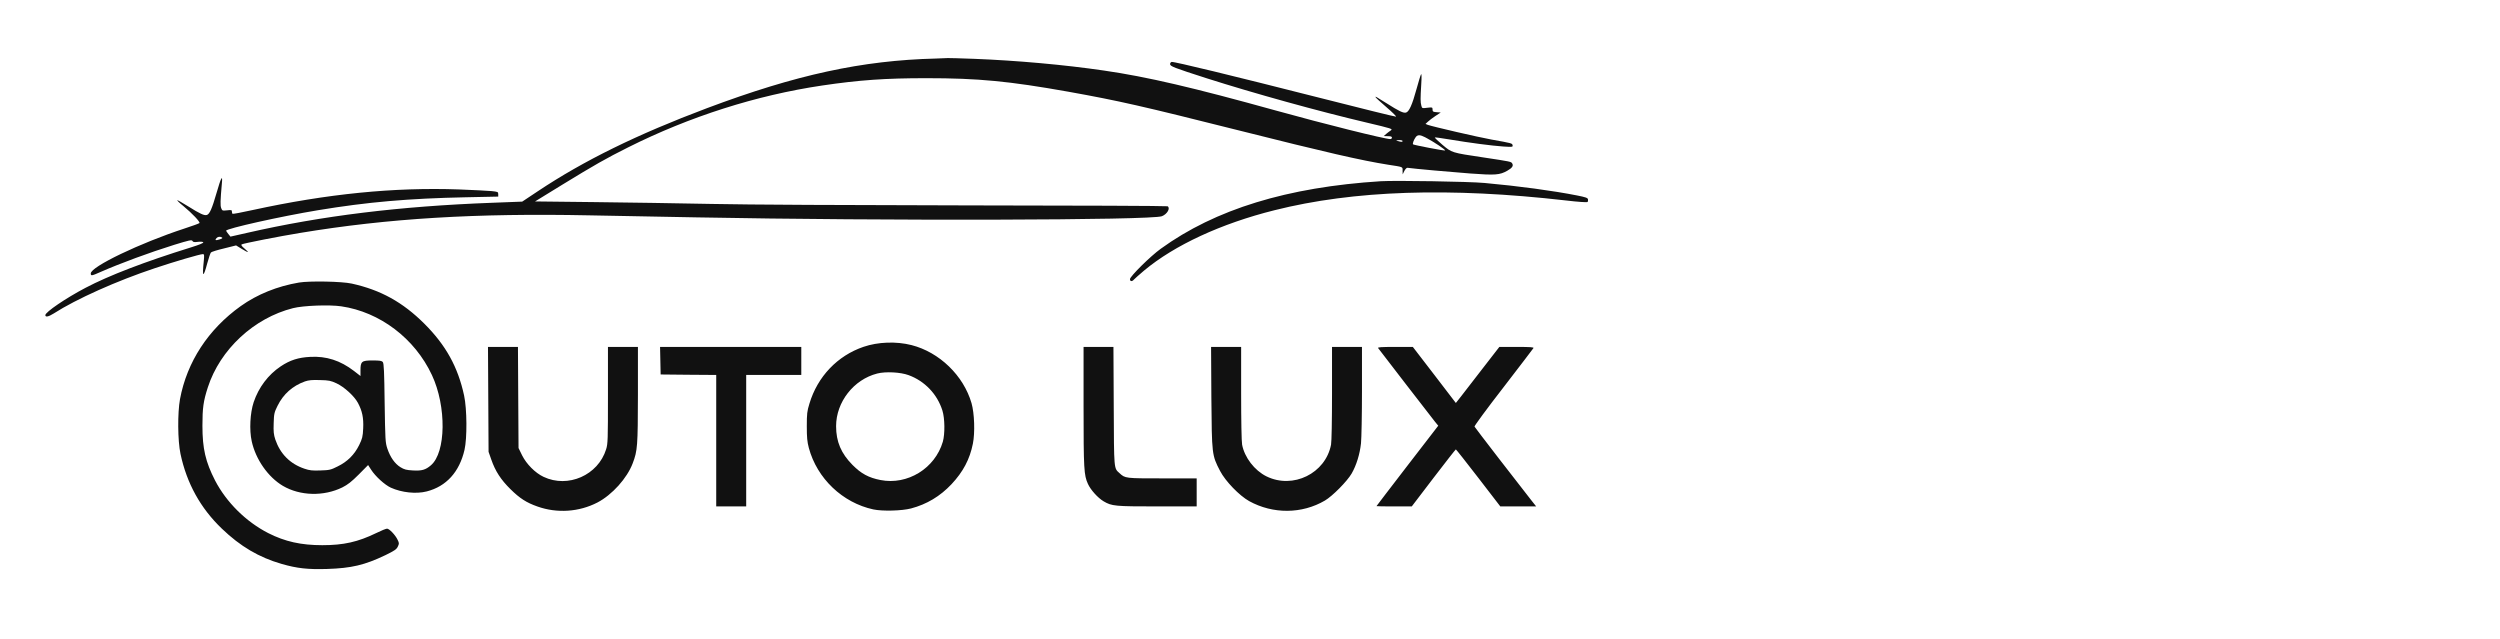 <?xml version="1.0" encoding="UTF-8"?>
<svg xmlns="http://www.w3.org/2000/svg" width="176" height="45" viewBox="0 0 176 45" fill="none">
  <rect x="0" y="0" width="176" height="45" fill="#808080" stroke="none"/>
  <g clip-path="url(#clip0_574_49)">
    <rect x="2" y="2" width="141" height="39" fill="#111111"></rect>
    <rect x="122" y="-3" width="97" height="52" fill="white"></rect>
    <path d="M-16 19.523V93.023H57.5H131V19.523V-53.977H57.5H-16V19.523ZM68.593 4.142C71.567 4.258 74.929 4.558 77.713 4.966C80.761 5.408 83.994 6.164 89.826 7.783C93.188 8.716 97.51 9.798 97.877 9.791C97.939 9.791 97.993 9.743 97.993 9.689C97.993 9.614 97.911 9.587 97.707 9.587L97.415 9.58L97.585 9.43C97.68 9.349 97.83 9.233 97.918 9.179C98.068 9.076 97.979 9.049 96.258 8.641C92.814 7.831 88.281 6.572 84.947 5.51C82.619 4.762 82.374 4.666 82.374 4.51C82.374 4.442 82.422 4.374 82.483 4.36C82.653 4.326 86.791 5.333 92.821 6.865C95.781 7.62 98.238 8.226 98.279 8.212C98.32 8.199 98.02 7.899 97.612 7.552C97.204 7.198 96.856 6.885 96.843 6.844C96.816 6.769 96.802 6.763 97.619 7.273C98.483 7.824 98.796 7.974 98.98 7.926C99.198 7.872 99.422 7.375 99.728 6.252C99.865 5.749 100.007 5.286 100.042 5.231C100.082 5.163 100.089 5.429 100.055 5.946C99.994 6.946 99.994 7.184 100.062 7.436C100.11 7.627 100.116 7.634 100.484 7.586C100.838 7.545 100.851 7.552 100.851 7.709C100.851 7.858 100.885 7.879 101.144 7.899L101.43 7.919L101.056 8.164C100.851 8.301 100.606 8.484 100.518 8.573L100.355 8.723L100.518 8.791C100.858 8.913 104.057 9.655 105.003 9.825C106.446 10.084 106.459 10.084 106.486 10.227C106.514 10.349 106.473 10.356 105.84 10.315C105.023 10.261 103.431 10.05 102.049 9.818C101.491 9.723 101.028 9.662 101.008 9.675C100.994 9.696 101.232 9.927 101.546 10.193C102.206 10.751 102.199 10.751 104.39 11.077C106.377 11.377 106.377 11.377 106.459 11.506C106.561 11.669 106.459 11.826 106.119 12.016C105.588 12.323 105.261 12.343 103.512 12.214C102.219 12.118 99.552 11.88 99.082 11.812C99.028 11.806 98.932 11.908 98.864 12.037L98.749 12.275L98.742 12.023C98.742 11.731 98.817 11.765 97.721 11.595C95.829 11.295 93.338 10.723 87.206 9.179C80.387 7.464 78.808 7.103 75.208 6.456C71.036 5.714 68.886 5.504 65.211 5.504C62.352 5.504 60.488 5.633 57.874 6.021C53.253 6.708 48.564 8.199 44.229 10.37C42.664 11.152 41.854 11.615 39.574 13.01L37.669 14.181L41.82 14.228C44.1 14.255 47.816 14.31 50.082 14.357C52.539 14.412 59.841 14.446 68.164 14.46C75.841 14.466 82.156 14.494 82.197 14.521C82.415 14.65 82.17 15.079 81.796 15.222C81.047 15.508 62.291 15.555 49.027 15.303C47.081 15.27 43.698 15.201 41.507 15.161C33.504 14.997 27.317 15.372 21.124 16.399C19.661 16.637 17.143 17.134 17.021 17.202C16.953 17.243 17.007 17.325 17.218 17.502C17.585 17.815 17.511 17.822 17.007 17.515L16.619 17.277L15.775 17.488C15.312 17.597 14.897 17.726 14.85 17.774C14.809 17.822 14.693 18.162 14.591 18.536C14.312 19.591 14.223 19.543 14.346 18.38C14.387 17.951 14.38 17.89 14.278 17.89C14.087 17.89 12.27 18.421 10.916 18.876C8.214 19.775 5.376 21.047 3.784 22.068C3.416 22.3 3.192 22.347 3.192 22.184C3.192 21.973 4.641 20.986 6.016 20.265C7.67 19.394 10.188 18.427 13.454 17.413C14.026 17.236 14.339 17.107 14.312 17.059C14.285 17.018 14.142 17.005 13.938 17.025C13.679 17.059 13.591 17.046 13.55 16.964C13.495 16.869 13.325 16.91 12.264 17.236C10.555 17.767 8.452 18.543 7.091 19.142C6.452 19.428 6.39 19.434 6.39 19.251C6.39 18.774 9.868 17.107 12.992 16.086C13.536 15.909 14.006 15.739 14.04 15.705C14.115 15.637 13.523 15.011 12.91 14.507C12.651 14.303 12.461 14.113 12.474 14.092C12.495 14.079 12.835 14.269 13.237 14.521C14.087 15.059 14.38 15.188 14.564 15.133C14.761 15.072 14.931 14.671 15.244 13.588C15.564 12.472 15.687 12.255 15.619 12.922C15.51 14.133 15.503 14.46 15.571 14.65C15.646 14.841 15.659 14.841 15.986 14.807C16.286 14.773 16.326 14.78 16.326 14.895C16.326 14.963 16.347 15.038 16.374 15.052C16.408 15.072 17.041 14.95 17.79 14.786C23.044 13.643 27.733 13.173 32.319 13.337C33.313 13.377 34.341 13.425 34.599 13.452C35.048 13.5 35.076 13.507 35.076 13.67V13.84L32.796 13.888C28.767 13.97 25.881 14.221 22.383 14.8C19.784 15.229 15.911 16.093 15.918 16.243C15.925 16.27 15.993 16.372 16.075 16.474L16.224 16.658L17.402 16.392C22.669 15.188 28.12 14.521 34.627 14.276L36.764 14.194L37.859 13.466C41.105 11.302 44.855 9.464 49.776 7.613C56.05 5.259 60.692 4.251 65.871 4.122C66.266 4.108 66.647 4.095 66.722 4.088C66.796 4.081 67.64 4.108 68.593 4.142ZM104.513 12.881C106.915 13.098 109.324 13.425 111.019 13.759C111.631 13.881 111.781 13.929 111.795 14.038C111.808 14.106 111.795 14.187 111.761 14.221C111.727 14.255 111.094 14.215 110.243 14.113C102.029 13.173 95.305 13.398 89.724 14.8C85.968 15.739 82.687 17.257 80.537 19.053C80.203 19.339 79.883 19.618 79.829 19.68C79.7 19.836 79.55 19.822 79.55 19.652C79.55 19.462 80.986 18.039 81.714 17.515C85.552 14.732 90.636 13.173 97.21 12.758C98.272 12.697 103.397 12.779 104.513 12.881ZM24.765 19.965C26.8 20.415 28.352 21.272 29.876 22.79C31.387 24.3 32.238 25.832 32.673 27.846C32.877 28.799 32.891 30.847 32.701 31.671C32.34 33.229 31.421 34.243 30.04 34.597C29.291 34.788 28.284 34.679 27.515 34.332C27.086 34.135 26.426 33.536 26.126 33.066L25.915 32.739L25.255 33.406C24.745 33.917 24.479 34.121 24.105 34.311C22.792 34.958 21.131 34.917 19.913 34.203C18.878 33.59 18.001 32.345 17.721 31.065C17.545 30.269 17.606 29.078 17.858 28.316C18.212 27.268 18.878 26.383 19.763 25.791C20.416 25.355 21.002 25.165 21.846 25.124C22.975 25.063 23.955 25.376 24.922 26.117L25.378 26.471V26.077C25.378 25.444 25.459 25.376 26.222 25.376C26.732 25.376 26.875 25.396 26.95 25.491C27.025 25.58 27.052 26.165 27.079 28.363C27.12 30.977 27.127 31.154 27.27 31.582C27.474 32.188 27.794 32.644 28.189 32.889C28.468 33.059 28.604 33.093 29.073 33.12C29.692 33.154 29.958 33.08 30.332 32.76C31.401 31.861 31.442 28.608 30.407 26.403C29.203 23.824 26.739 21.959 24.023 21.565C23.193 21.442 21.349 21.51 20.628 21.694C17.878 22.388 15.496 24.6 14.632 27.268C14.319 28.234 14.251 28.717 14.251 29.97C14.251 31.589 14.469 32.515 15.142 33.828C15.938 35.359 17.313 36.727 18.885 37.531C20.063 38.129 21.199 38.381 22.69 38.381C24.18 38.381 25.194 38.157 26.494 37.524C26.841 37.353 27.174 37.217 27.249 37.217C27.406 37.217 27.835 37.667 27.991 38C28.107 38.238 28.107 38.272 28.005 38.483C27.916 38.674 27.773 38.769 27.134 39.082C25.67 39.783 24.738 40.001 23.03 40.055C21.662 40.096 20.92 40.014 19.831 39.701C18.232 39.239 16.925 38.47 15.619 37.217C14.115 35.775 13.148 34.032 12.706 31.95C12.508 31.024 12.495 29.071 12.672 28.098C13.162 25.478 14.659 23.184 16.946 21.551C18.109 20.721 19.525 20.149 21.056 19.89C21.805 19.768 24.064 19.809 24.765 19.965ZM64.169 24.294C66.136 24.797 67.831 26.437 68.396 28.384C68.6 29.098 68.647 30.466 68.491 31.235C68.273 32.331 67.804 33.216 66.987 34.087C66.184 34.938 65.245 35.502 64.135 35.795C63.482 35.965 62.121 35.999 61.481 35.863C59.317 35.394 57.52 33.685 56.942 31.535C56.826 31.092 56.799 30.8 56.799 30.003C56.799 29.132 56.819 28.949 56.983 28.418C57.554 26.512 58.956 25.042 60.794 24.416C61.808 24.069 63.094 24.021 64.169 24.294ZM36.484 27.982L36.505 31.542L36.757 32.059C37.063 32.671 37.682 33.297 38.267 33.57C39.989 34.386 42.106 33.454 42.671 31.63C42.793 31.249 42.8 30.963 42.8 27.819V24.423H43.855H44.91V27.771C44.903 31.392 44.883 31.725 44.542 32.617C44.148 33.665 43.093 34.836 42.065 35.373C40.765 36.047 39.22 36.149 37.839 35.659C37.063 35.387 36.593 35.087 35.926 34.427C35.266 33.774 34.871 33.175 34.586 32.351L34.395 31.807L34.375 28.112L34.354 24.423H35.409H36.464L36.484 27.982ZM56.411 25.41V26.397H54.471H52.532V31.024V35.652H51.477H50.422V31.024V26.397L48.469 26.383L46.509 26.363L46.489 25.389L46.468 24.423H51.443H56.411V25.41ZM78.407 28.588C78.427 33.127 78.413 32.95 78.815 33.311C79.21 33.678 79.223 33.678 81.83 33.678H84.246V34.665V35.652H81.476C78.488 35.652 78.271 35.632 77.692 35.291C77.291 35.053 76.78 34.488 76.59 34.066C76.311 33.454 76.283 33.039 76.283 28.622V24.423H77.338H78.386L78.407 28.588ZM87.376 27.683C87.376 29.575 87.404 31.092 87.444 31.303C87.615 32.202 88.316 33.12 89.159 33.536C91.024 34.454 93.318 33.331 93.706 31.303C93.746 31.086 93.774 29.609 93.774 27.683V24.423H94.829H95.883V27.499C95.883 29.194 95.849 30.861 95.815 31.201C95.734 31.97 95.489 32.76 95.155 33.338C94.835 33.889 93.808 34.924 93.277 35.237C91.657 36.19 89.615 36.203 87.941 35.278C87.247 34.89 86.267 33.876 85.893 33.154C85.314 32.038 85.314 32.011 85.28 27.976L85.26 24.423H86.315H87.376V27.683ZM100.981 26.397L102.492 28.37L102.852 27.914C103.05 27.656 103.737 26.771 104.383 25.934L105.554 24.423H106.779C107.739 24.423 107.997 24.443 107.956 24.505C107.929 24.552 106.976 25.798 105.84 27.274C104.697 28.744 103.785 29.99 103.805 30.031C103.832 30.099 106.956 34.148 107.807 35.223L108.147 35.652H106.888H105.622L104.077 33.645C103.227 32.542 102.512 31.637 102.492 31.637C102.471 31.637 101.763 32.542 100.919 33.645L99.388 35.652H98.15C97.462 35.652 96.904 35.645 96.904 35.632C96.904 35.618 97.884 34.346 99.075 32.794L101.253 29.97L101.028 29.697C100.906 29.547 99.974 28.336 98.946 27.009C97.925 25.682 97.061 24.552 97.02 24.505C96.972 24.443 97.217 24.423 98.211 24.423H99.463L100.981 26.397Z" fill="white"></path>
    <path d="M99.681 9.635C99.538 9.818 99.422 10.125 99.484 10.165C99.579 10.22 101.621 10.615 101.729 10.594C101.831 10.574 100.865 9.934 100.327 9.662C99.98 9.485 99.817 9.478 99.681 9.635Z" fill="white"></path>
    <path d="M98.402 9.927C98.647 10.002 98.742 10.002 98.742 9.927C98.742 9.886 98.626 9.859 98.49 9.866C98.259 9.873 98.252 9.879 98.402 9.927Z" fill="white"></path>
    <path d="M15.238 16.767C15.108 16.916 15.176 16.944 15.462 16.855C15.632 16.801 15.687 16.76 15.632 16.719C15.496 16.637 15.333 16.658 15.238 16.767Z" fill="white"></path>
    <path d="M21.465 26.853C20.594 27.166 19.947 27.744 19.539 28.568C19.308 29.037 19.287 29.126 19.267 29.793C19.246 30.392 19.267 30.589 19.382 30.943C19.73 31.957 20.424 32.658 21.438 32.998C21.798 33.12 21.989 33.141 22.561 33.12C23.194 33.1 23.289 33.08 23.772 32.835C24.459 32.501 24.949 32.011 25.283 31.337C25.507 30.875 25.541 30.752 25.569 30.153C25.603 29.412 25.501 28.928 25.194 28.357C24.936 27.88 24.242 27.247 23.697 26.989C23.282 26.798 23.16 26.771 22.52 26.757C21.968 26.737 21.73 26.764 21.465 26.853Z" fill="white"></path>
    <path d="M61.761 26.295C60.1 26.716 58.861 28.302 58.861 30.004C58.861 31.093 59.215 31.923 60.018 32.733C60.624 33.345 61.155 33.631 61.985 33.794C63.884 34.169 65.823 32.978 66.375 31.099C66.531 30.555 66.518 29.452 66.347 28.908C65.987 27.751 65.102 26.825 63.965 26.41C63.394 26.199 62.353 26.145 61.761 26.295Z" fill="white"></path>
  </g>
  <defs>
    <clipPath id="clip0_574_49">
      <rect width="176" height="45" fill="white"></rect>
    </clipPath>
  </defs>
</svg>
